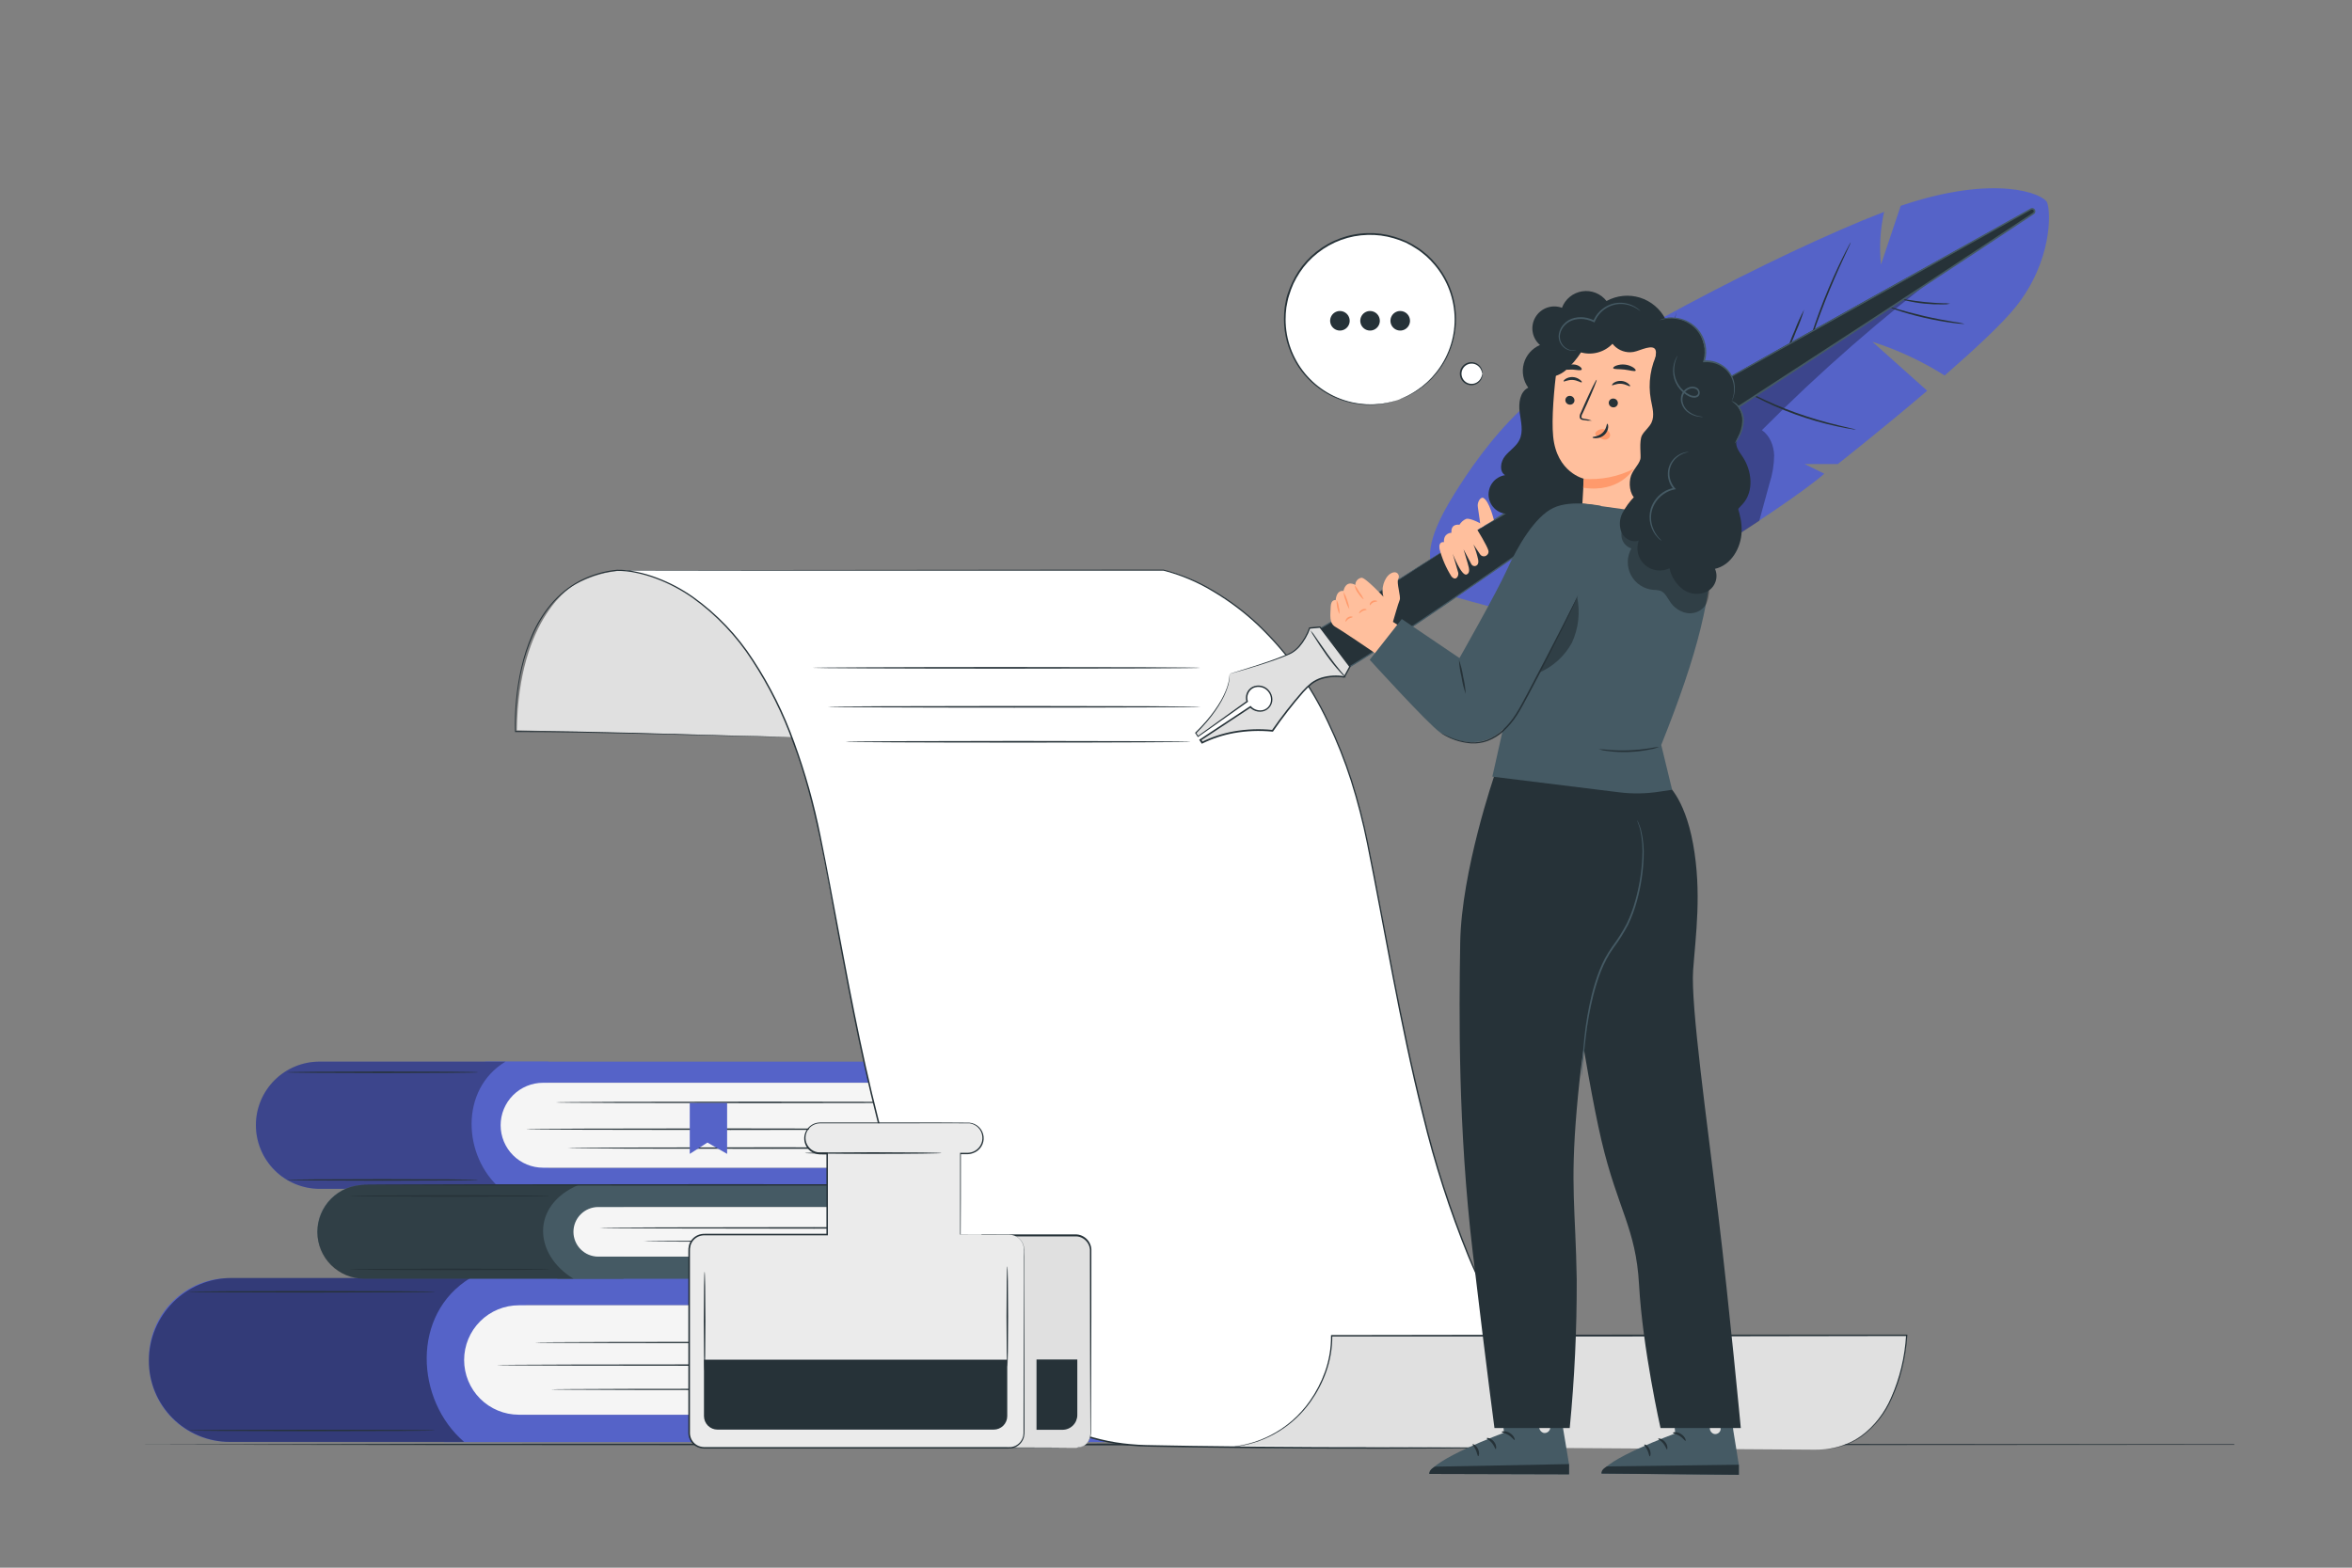 <?xml version="1.0" encoding="UTF-8"?> <svg xmlns="http://www.w3.org/2000/svg" width="750" height="500" viewBox="0 0 750 500" fill="none"><rect x="0" y="0" width="750" height="500" fill="#808080" stroke="none"/> <path d="M701.47 460.68C701.47 460.68 702.34 460.68 704.14 460.68H712.46V460.81L379.34 461L136 460.87L62.26 460.79L42.26 460.74L62.26 460.69L136 460.5L379.35 460.42L712.47 460.62V460.75H704.15C702.34 460.71 701.47 460.68 701.47 460.68Z" fill="#263238"></path> <path d="M174.9 379.17H101.9C99.235 379.173 96.596 378.65 94.133 377.632C91.67 376.614 89.432 375.121 87.547 373.237C85.662 371.354 84.166 369.117 83.146 366.655C82.125 364.194 81.6 361.555 81.6 358.89C81.599 356.225 82.123 353.586 83.142 351.124C84.161 348.661 85.656 346.424 87.54 344.54C89.424 342.655 91.662 341.161 94.124 340.142C96.586 339.123 99.225 338.599 101.89 338.6H174.89L174.9 379.17Z" fill="#5563C8"></path> <path d="M154.69 338.6H317.46C318.237 338.6 318.982 338.909 319.532 339.458C320.081 340.008 320.39 340.753 320.39 341.53V342.4C320.39 343.177 320.081 343.922 319.532 344.472C318.982 345.021 318.237 345.33 317.46 345.33H154.69V338.6Z" fill="#5563C8"></path> <path d="M154.69 372.43H317.46C318.237 372.43 318.982 372.739 319.532 373.288C320.081 373.838 320.39 374.583 320.39 375.36V376.23C320.39 377.007 320.081 377.752 319.532 378.302C318.982 378.851 318.237 379.16 317.46 379.16H154.69V372.43Z" fill="#5563C8"></path> <path d="M315.45 372.43H173.19C171.411 372.431 169.649 372.082 168.005 371.402C166.362 370.722 164.868 369.725 163.609 368.468C162.351 367.21 161.353 365.717 160.672 364.074C159.991 362.43 159.64 360.669 159.64 358.89C159.639 357.11 159.988 355.348 160.669 353.703C161.349 352.059 162.347 350.564 163.606 349.306C164.864 348.047 166.359 347.049 168.003 346.369C169.648 345.688 171.41 345.339 173.19 345.34H315.45C313.561 349.606 312.585 354.22 312.585 358.885C312.585 363.55 313.561 368.164 315.45 372.43Z" fill="#F5F5F5"></path> <g opacity="0.3"> <path d="M159.64 379.17H102C99.323 379.177 96.672 378.655 94.197 377.635C91.722 376.616 89.473 375.118 87.578 373.227C85.683 371.337 84.18 369.091 83.154 366.619C82.128 364.147 81.6 361.497 81.6 358.82C81.603 353.458 83.734 348.317 87.525 344.525C91.317 340.734 96.458 338.603 101.82 338.6H161.18C146.49 347.5 147.59 368.81 159.64 379.17Z" fill="black"></path> </g> <path d="M298.16 360.14C298.16 360.28 268.96 360.39 232.95 360.39C196.94 360.39 167.73 360.28 167.73 360.14C167.73 360 196.93 359.9 232.95 359.9C268.97 359.9 298.16 360 298.16 360.14Z" fill="#263238"></path> <path d="M311.59 366.17C311.59 366.3 282.39 366.41 246.37 366.41C210.35 366.41 181.15 366.3 181.15 366.17C181.15 366.04 210.35 365.92 246.37 365.92C282.39 365.92 311.59 366 311.59 366.17Z" fill="#263238"></path> <path d="M307.63 351.6C307.63 351.74 278.43 351.84 242.42 351.84C206.41 351.84 177.2 351.74 177.2 351.6C177.2 351.46 206.39 351.36 242.42 351.36C278.45 351.36 307.63 351.47 307.63 351.6Z" fill="#263238"></path> <path d="M152.49 376.32C152.49 376.46 138.83 376.57 121.97 376.57C105.11 376.57 91.44 376.46 91.44 376.32C91.44 376.18 105.11 376.08 121.97 376.08C138.83 376.08 152.49 376.19 152.49 376.32Z" fill="#263238"></path> <path d="M152.49 342C152.49 342.13 138.83 342.24 121.97 342.24C105.11 342.24 91.44 342.13 91.44 342C91.44 341.87 105.11 341.76 121.97 341.76C138.83 341.76 152.49 341.84 152.49 342Z" fill="#263238"></path> <path d="M73.08 407.64H167.63V459.88H73.08C66.288 459.88 59.774 457.182 54.971 452.379C50.168 447.576 47.47 441.062 47.47 434.27V433.27C47.467 429.905 48.128 426.573 49.414 423.463C50.7 420.354 52.586 417.528 54.964 415.148C57.342 412.768 60.166 410.88 63.275 409.591C66.383 408.303 69.715 407.64 73.08 407.64Z" fill="#5563C8"></path> <path d="M141.61 407.64H352.07C352.847 407.64 353.592 407.949 354.142 408.498C354.691 409.048 355 409.793 355 410.57V413.38C355 414.157 354.691 414.902 354.142 415.452C353.592 416.001 352.847 416.31 352.07 416.31H141.61V407.64Z" fill="#5563C8"></path> <path d="M141.61 451.21H352.07C352.847 451.21 353.592 451.519 354.142 452.068C354.691 452.618 355 453.363 355 454.14V457C355 457.777 354.691 458.522 354.142 459.072C353.592 459.621 352.847 459.93 352.07 459.93H141.61V451.26V451.21Z" fill="#5563C8"></path> <path d="M348.63 451.21H165.42C160.797 451.202 156.366 449.36 153.1 446.088C149.834 442.817 148 438.383 148 433.76C148 429.132 149.838 424.693 153.111 421.421C156.384 418.148 160.822 416.31 165.45 416.31H348.63C346.202 421.807 344.948 427.75 344.948 433.76C344.948 439.769 346.202 445.713 348.63 451.21Z" fill="#F5F5F5"></path> <g opacity="0.4"> <path d="M148 459.88H73.32C69.923 459.88 66.56 459.21 63.422 457.909C60.285 456.608 57.434 454.701 55.034 452.297C52.634 449.894 50.732 447.04 49.435 443.901C48.139 440.761 47.475 437.397 47.48 434C47.48 426.998 50.261 420.283 55.212 415.332C60.163 410.381 66.878 407.6 73.88 407.6H150C131.05 419.1 132.46 446.54 148 459.88Z" fill="black"></path> </g> <path d="M326.37 435.38C326.37 435.52 288.77 435.62 242.37 435.62C195.97 435.62 158.37 435.52 158.37 435.38C158.37 435.24 195.97 435.14 242.37 435.14C288.77 435.14 326.37 435.25 326.37 435.38Z" fill="#263238"></path> <path d="M343.66 443.14C343.66 443.27 306.05 443.38 259.66 443.38C213.27 443.38 175.66 443.27 175.66 443.14C175.66 443.01 213.26 442.9 259.66 442.9C306.06 442.9 343.66 443 343.66 443.14Z" fill="#263238"></path> <path d="M338.56 428.18C338.56 428.32 300.96 428.43 254.56 428.43C208.16 428.43 170.56 428.32 170.56 428.18C170.56 428.04 208.15 427.94 254.56 427.94C300.97 427.94 338.56 428.05 338.56 428.18Z" fill="#263238"></path> <path d="M138.77 456.22C138.77 456.36 121.17 456.46 99.46 456.46C77.75 456.46 60.15 456.36 60.15 456.22C60.15 456.08 77.74 456 99.46 456C121.18 456 138.77 456.09 138.77 456.22Z" fill="#263238"></path> <path d="M138.77 412C138.77 412.13 121.17 412.24 99.46 412.24C77.75 412.24 60.15 412.13 60.15 412C60.15 411.87 77.74 411.76 99.46 411.76C121.18 411.76 138.77 411.84 138.77 412Z" fill="#263238"></path> <path d="M198.84 407.83H116.17C112.2 407.83 108.393 406.257 105.581 403.454C102.769 400.652 101.183 396.85 101.17 392.88C101.17 388.902 102.75 385.086 105.563 382.273C108.376 379.46 112.192 377.88 116.17 377.88H198.84V407.83Z" fill="#455A64"></path> <path d="M177.69 377.92H348C348.814 377.92 349.595 378.243 350.171 378.819C350.746 379.395 351.07 380.176 351.07 380.99V381.91C351.073 382.315 350.995 382.716 350.842 383.091C350.689 383.466 350.463 383.807 350.178 384.094C349.893 384.381 349.553 384.609 349.179 384.764C348.806 384.92 348.405 385 348 385H177.69V378V377.92Z" fill="#455A64"></path> <path d="M177.69 400.79H348C348.814 400.79 349.595 401.113 350.171 401.689C350.746 402.265 351.07 403.046 351.07 403.86V404.78C351.07 405.594 350.746 406.375 350.171 406.951C349.595 407.527 348.814 407.85 348 407.85H177.69V400.85V400.79Z" fill="#455A64"></path> <path d="M345.89 400.79H190.77C188.672 400.79 186.66 399.957 185.177 398.473C183.693 396.99 182.86 394.978 182.86 392.88C182.86 390.782 183.693 388.77 185.177 387.287C186.66 385.803 188.672 384.97 190.77 384.97H345.89C341.903 390.243 341.903 395.517 345.89 400.79Z" fill="#F5F5F5"></path> <g opacity="0.3"> <path d="M182.86 407.83H116.05C114.102 407.831 112.172 407.449 110.372 406.704C108.571 405.959 106.935 404.867 105.557 403.49C104.179 402.113 103.086 400.477 102.34 398.677C101.594 396.878 101.21 394.948 101.21 393C101.21 389.001 102.799 385.165 105.627 382.337C108.455 379.509 112.29 377.92 116.29 377.92H184.48C169.11 384.48 170.26 400.19 182.86 407.83Z" fill="black"></path> </g> <path d="M327.81 391.63C327.81 391.77 297.25 391.87 259.57 391.87C221.89 391.87 191.33 391.77 191.33 391.63C191.33 391.49 221.88 391.39 259.57 391.39C297.26 391.39 327.81 391.5 327.81 391.63Z" fill="#263238"></path> <path d="M341.85 395.89C341.85 396.02 311.3 396.13 273.62 396.13C235.94 396.13 205.38 396.02 205.38 395.89C205.38 395.76 235.92 395.65 273.62 395.65C311.32 395.65 341.85 395.76 341.85 395.89Z" fill="#263238"></path> <path d="M175.39 404.86C175.39 404.99 161.09 405.1 143.45 405.1C125.81 405.1 111.51 404.99 111.51 404.86C111.51 404.73 125.8 404.62 143.45 404.62C161.1 404.62 175.39 404.72 175.39 404.86Z" fill="#263238"></path> <path d="M175.39 381.44C175.39 381.58 161.09 381.69 143.45 381.69C125.81 381.69 111.51 381.58 111.51 381.44C111.51 381.3 125.8 381.2 143.45 381.2C161.1 381.2 175.39 381.31 175.39 381.44Z" fill="#263238"></path> <path d="M349 377.92C349 378.06 296.54 378.16 231.83 378.16C167.12 378.16 114.66 378.06 114.66 377.92C114.66 377.78 167.11 377.68 231.83 377.68C296.55 377.68 349 377.79 349 377.92Z" fill="#263238"></path> <path d="M219.95 351.78V368.02L225.58 364.41L231.86 368.02V351.78H219.95Z" fill="#5563C8"></path> <path d="M164.81 232.91L255.6 235.18C255.6 235.18 226.11 163.3 183.07 186.56C183.07 186.56 165.32 196.25 164.81 232.91Z" fill="#E0E0E0"></path> <path d="M196.77 181.85C196.77 181.85 244 179.39 261.7 268C277.11 345.2 289.59 459.69 365.7 461.19C441.81 462.69 509.25 461.19 509.25 461.19H539.91C463.82 459.69 451.65 345.13 435.91 268C420.17 190.87 371 181.85 371 181.85H196.77Z" fill="white"></path> <path d="M196.77 181.85H199.77H208.72L243.21 181.8L371 181.67C376.635 183.091 382.027 185.343 387 188.35C392.205 191.425 397.049 195.074 401.44 199.23C410.686 208.086 418.218 218.571 423.66 230.16C426.56 236.207 429.046 242.445 431.1 248.83C433.19 255.421 434.919 262.121 436.28 268.9C439.07 282.63 441.62 296.8 444.43 311.29C447.24 325.78 450.28 340.61 454.05 355.59C457.751 370.929 462.591 385.971 468.53 400.59C471.635 408.075 475.289 415.322 479.46 422.27C483.685 429.342 488.763 435.867 494.58 441.7C500.504 447.604 507.476 452.351 515.14 455.7C522.967 459.012 531.362 460.775 539.86 460.89V461.4H511C507.74 461.4 504.46 461.51 501.17 461.55C488 461.77 474.61 461.9 461.11 461.99C433.69 462.15 406.69 462.04 380.25 461.65L370.36 461.48C367.08 461.41 363.78 461.41 360.51 461.09C357.248 460.811 354.012 460.283 350.83 459.51C347.66 458.764 344.556 457.761 341.55 456.51C338.554 455.28 335.661 453.812 332.9 452.12C330.144 450.46 327.516 448.594 325.04 446.54C322.567 444.518 320.229 442.336 318.04 440.01C315.843 437.721 313.776 435.311 311.85 432.79C304.11 422.79 298.36 411.57 293.6 400.27C289.03 389.073 285.156 377.605 282 365.93C275.68 342.93 271.4 320.35 267.33 298.64C263.26 276.93 260.05 255.87 252.9 237C249.602 227.753 245.222 218.928 239.85 210.71C234.83 202.908 228.384 196.123 220.85 190.71C217.241 188.164 213.318 186.094 209.18 184.55C207.166 183.791 205.097 183.189 202.99 182.75C200.932 182.291 198.829 182.067 196.72 182.08C192.63 182.453 188.651 183.61 185 185.49C181.496 187.348 178.388 189.872 175.85 192.92C173.415 195.855 171.421 199.13 169.93 202.64C168.472 205.982 167.321 209.45 166.49 213C165.712 216.403 165.164 219.854 164.85 223.33C164.523 226.633 164.413 229.953 164.52 233.27L164.39 233.14C178.54 233.14 191.12 233.46 202.03 233.73L229.64 234.51L252.45 235.07C252.45 235.07 251.96 235.07 250.99 235.07L246.65 235.01L229.65 234.65L202 234C191.1 233.74 178.52 233.47 164.37 233.47H164.24V233.34C164.128 230.003 164.235 226.663 164.56 223.34C164.875 219.861 165.423 216.406 166.2 213C167.013 209.417 168.151 205.916 169.6 202.54C171.111 199.001 173.132 195.702 175.6 192.75C178.162 189.664 181.3 187.106 184.84 185.22C188.539 183.302 192.572 182.114 196.72 181.72C198.862 181.703 200.999 181.928 203.09 182.39C205.213 182.832 207.3 183.437 209.33 184.2C213.501 185.751 217.454 187.835 221.09 190.4C228.681 195.829 235.175 202.645 240.23 210.49C245.627 218.727 250.028 227.576 253.34 236.85C256.88 246.576 259.672 256.558 261.69 266.71C263.81 277.08 265.74 287.71 267.78 298.58C271.86 320.29 276.16 342.91 282.48 365.83C285.607 377.474 289.455 388.913 294 400.08C298.75 411.35 304.49 422.51 312.2 432.48C314.113 434.987 316.167 437.384 318.35 439.66C320.541 441.972 322.879 444.14 325.35 446.15C327.808 448.186 330.415 450.034 333.15 451.68C335.887 453.367 338.76 454.822 341.74 456.03C344.718 457.282 347.796 458.286 350.94 459.03C354.098 459.799 357.311 460.324 360.55 460.6C363.79 460.92 367.07 460.92 370.36 460.98L380.25 461.15C406.69 461.537 433.64 461.65 461.1 461.49C474.59 461.4 487.98 461.27 501.15 461.05C504.44 461.05 507.71 460.89 510.98 460.9H539.88V461.41C531.326 461.289 522.876 459.509 515 456.17C507.265 452.779 500.231 447.974 494.26 442C488.416 436.137 483.315 429.577 479.07 422.47C474.89 415.499 471.23 408.23 468.12 400.72C462.172 386.102 457.325 371.06 453.62 355.72C449.85 340.72 446.82 325.89 444.02 311.39C441.22 296.89 438.66 282.72 435.89 269C434.527 262.246 432.805 255.57 430.73 249C428.682 242.63 426.206 236.406 423.32 230.37C417.906 218.825 410.411 208.378 401.21 199.55C396.844 195.41 392.027 191.774 386.85 188.71C381.929 185.699 376.587 183.437 371 182H243.25H208.76H199.81L196.77 181.85Z" fill="#263238"></path> <path d="M424.63 425.91C424.777 434.656 421.624 443.137 415.799 449.664C409.975 456.19 401.907 460.284 393.2 461.13L578.79 462.36C606.59 462.36 608.04 425.91 608.04 425.91H424.63Z" fill="#E0E0E0"></path> <path d="M581.1 462.36L581.98 462.24C582.837 462.169 583.688 462.045 584.53 461.87C587.773 461.247 590.843 459.93 593.53 458.01C597.705 454.868 600.972 450.676 603 445.86C605.78 439.55 607.409 432.794 607.81 425.91L608.01 426.11L514.26 426.26H424.63L424.84 426.05C424.864 430.017 424.187 433.958 422.84 437.69C421.639 441.02 419.987 444.169 417.93 447.05C415.234 450.848 411.802 454.066 407.84 456.514C403.877 458.961 399.463 460.589 394.86 461.3C393.616 461.498 392.36 461.608 391.1 461.63L392.05 461.53C392.68 461.53 393.62 461.38 394.84 461.18C398.384 460.589 401.817 459.459 405.02 457.83C410.076 455.258 414.421 451.48 417.67 446.83C419.688 443.961 421.309 440.833 422.49 437.53C423.813 433.838 424.47 429.941 424.43 426.02V425.81H424.63L514.26 425.67H608.01H608.21V425.87C607.97 429.524 607.401 433.148 606.51 436.7C605.735 439.875 604.66 442.969 603.3 445.94C601.224 450.791 597.893 455.002 593.65 458.14C590.925 460.058 587.811 461.352 584.53 461.93C583.682 462.095 582.823 462.202 581.96 462.25C581.4 462.35 581.1 462.36 581.1 462.36Z" fill="#263238"></path> <path d="M382.78 213C382.78 213.15 355.08 213.26 320.91 213.26C286.74 213.26 259 213.12 259 213C259 212.88 286.7 212.74 320.88 212.74C355.06 212.74 382.78 212.83 382.78 213Z" fill="#263238"></path> <path d="M382.78 225.43C382.78 225.57 356.2 225.69 323.43 225.69C290.66 225.69 264.07 225.57 264.07 225.43C264.07 225.29 290.64 225.17 323.43 225.17C356.22 225.17 382.78 225.28 382.78 225.43Z" fill="#263238"></path> <path d="M379.73 236.58C379.73 236.72 355.08 236.84 324.67 236.84C294.26 236.84 269.61 236.72 269.61 236.58C269.61 236.44 294.26 236.32 324.67 236.32C355.08 236.32 379.73 236.44 379.73 236.58Z" fill="#263238"></path> <path d="M439.699 128.906C454.657 127.349 465.521 113.962 463.965 99.004C462.409 84.046 449.021 73.182 434.063 74.738C419.105 76.294 408.241 89.682 409.797 104.64C411.354 119.598 424.741 130.462 439.699 128.906Z" fill="white"></path> <path d="M446.18 127.41C446.049 127.477 445.912 127.531 445.77 127.57L444.54 127.98L443.62 128.27C443.28 128.36 442.9 128.43 442.5 128.52C441.562 128.742 440.61 128.899 439.65 128.99C437.023 129.291 434.366 129.19 431.77 128.69C428.317 128.049 425.02 126.749 422.06 124.86C418.454 122.574 415.442 119.466 413.27 115.79C410.758 111.552 409.432 106.716 409.43 101.79C409.424 100.482 409.508 99.176 409.68 97.88C409.77 97.23 409.93 96.58 410.05 95.88C410.163 95.201 410.331 94.532 410.55 93.88C410.953 92.62 411.437 91.387 412 90.19C412.585 88.94 413.253 87.731 414 86.57C415.573 84.177 417.521 82.053 419.77 80.28C424.414 76.577 430.142 74.494 436.08 74.35C438.941 74.266 441.797 74.641 444.54 75.46C445.873 75.858 447.18 76.342 448.45 76.91C449.679 77.498 450.869 78.166 452.01 78.91C452.583 79.262 453.131 79.653 453.65 80.08C454.16 80.5 454.7 80.9 455.19 81.34C456.153 82.224 457.055 83.173 457.89 84.18C460.85 87.704 462.87 91.919 463.763 96.433C464.657 100.947 464.394 105.614 463 110C461.944 113.352 460.245 116.466 458 119.17C456.328 121.218 454.356 123.002 452.15 124.46C451.358 125.009 450.526 125.497 449.66 125.92C449.29 126.12 448.96 126.31 448.66 126.46L447.77 126.82L446.57 127.3C446.434 127.358 446.294 127.405 446.15 127.44L446.55 127.25L447.73 126.72L448.6 126.34C448.92 126.18 449.25 125.98 449.6 125.79C450.448 125.349 451.264 124.848 452.04 124.29C454.211 122.82 456.146 121.03 457.78 118.98C461.751 114.108 463.898 108.003 463.85 101.718C463.803 95.433 461.564 89.361 457.52 84.55C456.701 83.561 455.812 82.632 454.86 81.77C454.38 81.34 453.86 80.95 453.35 80.53C452.837 80.11 452.296 79.725 451.73 79.38C450.613 78.635 449.447 77.967 448.24 77.38C447.005 76.837 445.735 76.376 444.44 76C441.746 75.197 438.94 74.832 436.13 74.92C430.305 75.064 424.686 77.108 420.13 80.74C417.921 82.472 416.009 84.552 414.47 86.9C413.722 88.035 413.053 89.222 412.47 90.45C411.92 91.674 411.452 92.933 411.07 94.22C410.859 94.844 410.692 95.482 410.57 96.13C410.45 96.78 410.3 97.41 410.2 98.05C410.028 99.323 409.945 100.606 409.95 101.89C409.955 108.172 412.143 114.258 416.139 119.105C420.136 123.952 425.694 127.259 431.86 128.46C434.43 128.977 437.062 129.105 439.67 128.84C440.622 128.764 441.567 128.624 442.5 128.42C442.91 128.33 443.29 128.28 443.63 128.19L444.55 127.93L445.79 127.57L446.18 127.41Z" fill="#263238"></path> <path d="M430.39 102.31C430.39 102.927 430.207 103.53 429.864 104.043C429.521 104.556 429.034 104.956 428.464 105.192C427.894 105.429 427.266 105.49 426.661 105.37C426.056 105.25 425.5 104.952 425.064 104.516C424.627 104.08 424.33 103.524 424.21 102.919C424.089 102.313 424.151 101.686 424.387 101.116C424.624 100.546 425.023 100.059 425.537 99.716C426.05 99.373 426.653 99.19 427.27 99.19C427.68 99.19 428.085 99.271 428.464 99.427C428.842 99.584 429.186 99.814 429.476 100.104C429.766 100.393 429.996 100.737 430.152 101.116C430.309 101.495 430.39 101.9 430.39 102.31Z" fill="#263238"></path> <path d="M440 102.31C440 102.927 439.817 103.53 439.474 104.043C439.131 104.556 438.644 104.956 438.074 105.192C437.504 105.429 436.877 105.49 436.271 105.37C435.666 105.25 435.11 104.952 434.674 104.516C434.238 104.08 433.94 103.524 433.82 102.919C433.7 102.313 433.761 101.686 433.998 101.116C434.234 100.546 434.634 100.059 435.147 99.716C435.66 99.373 436.263 99.19 436.88 99.19C437.707 99.19 438.501 99.519 439.086 100.104C439.671 100.689 440 101.482 440 102.31Z" fill="#263238"></path> <path d="M449.62 102.31C449.62 102.927 449.437 103.53 449.094 104.043C448.751 104.556 448.264 104.956 447.694 105.192C447.124 105.429 446.496 105.49 445.891 105.37C445.286 105.25 444.73 104.952 444.294 104.516C443.857 104.08 443.56 103.524 443.44 102.919C443.319 102.313 443.381 101.686 443.617 101.116C443.854 100.546 444.253 100.059 444.767 99.716C445.28 99.373 445.883 99.19 446.5 99.19C447.327 99.19 448.121 99.519 448.706 100.104C449.291 100.689 449.62 101.482 449.62 102.31Z" fill="#263238"></path> <path d="M469.22 122.65C471.125 122.65 472.67 121.105 472.67 119.2C472.67 117.295 471.125 115.75 469.22 115.75C467.315 115.75 465.77 117.295 465.77 119.2C465.77 121.105 467.315 122.65 469.22 122.65Z" fill="white"></path> <path d="M472.67 119.2C472.62 119.2 472.62 118.89 472.46 118.38C472.241 117.664 471.795 117.039 471.19 116.6C470.709 116.245 470.139 116.031 469.543 115.981C468.948 115.931 468.35 116.048 467.817 116.317C467.283 116.587 466.835 116.999 466.522 117.508C466.209 118.017 466.043 118.602 466.043 119.2C466.043 119.798 466.209 120.383 466.522 120.892C466.835 121.401 467.283 121.814 467.817 122.083C468.35 122.352 468.948 122.469 469.543 122.419C470.139 122.369 470.709 122.155 471.19 121.8C471.795 121.361 472.241 120.736 472.46 120.02C472.62 119.51 472.62 119.2 472.67 119.2C472.743 119.485 472.743 119.785 472.67 120.07C472.506 120.862 472.067 121.571 471.43 122.07C470.95 122.452 470.38 122.706 469.775 122.807C469.17 122.909 468.548 122.855 467.97 122.65C467.252 122.397 466.63 121.927 466.191 121.305C465.751 120.684 465.515 119.941 465.515 119.18C465.515 118.419 465.751 117.676 466.191 117.055C466.63 116.433 467.252 115.963 467.97 115.71C468.548 115.505 469.17 115.451 469.775 115.553C470.38 115.654 470.95 115.908 471.43 116.29C472.065 116.791 472.504 117.499 472.67 118.29C472.751 118.588 472.751 118.902 472.67 119.2Z" fill="#263238"></path> <path d="M652.8 64.65C651.68 61.75 636.21 55.42 606.09 65.65C603.99 71.883 601.893 78.133 599.8 84.4C599.221 78.773 599.559 73.089 600.8 67.57L600.49 67.69C566.67 80.69 505.87 112.78 488.38 127.6C478.54 135.94 470.51 146.94 465.38 154.96C461.28 161.37 454.96 171.59 456.13 179.1L455.97 182.1L464.18 190.46C464.18 190.46 495.46 199.51 503.33 198.99C511.2 198.47 569.7 161.77 581.72 151.08L575.46 148H586.04C586.04 148 600.09 136.94 614.54 124.62L597.06 109C605.166 111.601 612.91 115.217 620.11 119.76C629.65 111.45 638.58 103.15 642.86 97.76C654.4 83.21 654 67.73 652.8 64.65Z" fill="#5563C8"></path> <g opacity="0.3"> <path d="M561 166.1L564.24 154.24C565.203 151.319 565.709 148.266 565.74 145.19C565.61 142.12 564.37 138.94 561.84 137.19C580.399 118.504 600.259 101.158 621.27 85.28L549.2 131.92L546.31 146.08L553.93 170.72L561 166.1Z" fill="black"></path> </g> <path d="M590.19 77.23C590.016 77.738 589.805 78.232 589.56 78.71C589.08 79.71 588.46 81.06 587.71 82.71C586.16 86.06 584.09 90.71 582.02 95.97C579.95 101.23 578.27 106.04 577.11 109.54L575.75 113.7C575.609 114.221 575.425 114.729 575.2 115.22C575.267 114.687 575.385 114.161 575.55 113.65C575.81 112.65 576.22 111.2 576.76 109.43C577.83 105.89 579.46 101.04 581.54 95.78C583.62 90.52 585.74 85.87 587.38 82.55C588.19 80.89 588.88 79.55 589.38 78.65C589.61 78.155 589.881 77.68 590.19 77.23Z" fill="#263238"></path> <path d="M575.3 98.74C574.596 101.129 573.73 103.468 572.71 105.74C571.847 108.076 570.821 110.348 569.64 112.54C570.335 110.148 571.201 107.808 572.23 105.54C573.094 103.205 574.12 100.932 575.3 98.74Z" fill="#263238"></path> <path d="M554.57 123.54C555.057 123.725 555.529 123.949 555.98 124.21C556.87 124.68 558.17 125.34 559.78 126.14C563.987 128.208 568.303 130.044 572.71 131.64C577.123 133.22 581.62 134.556 586.18 135.64C587.93 136.06 589.35 136.38 590.33 136.64C590.851 136.72 591.363 136.847 591.86 137.02C591.336 137.001 590.814 136.938 590.3 136.83C589.3 136.69 587.86 136.42 586.1 136.05C581.495 135.065 576.962 133.772 572.53 132.18C568.105 130.585 563.792 128.694 559.62 126.52C558.02 125.68 556.74 124.96 555.88 124.44C555.418 124.178 554.98 123.877 554.57 123.54Z" fill="#263238"></path> <path d="M626.42 103.27C626.089 103.318 625.752 103.318 625.42 103.27C624.76 103.27 623.81 103.12 622.64 102.98C620.3 102.68 617.07 102.15 613.56 101.34C610.05 100.53 606.92 99.61 604.68 98.85C603.57 98.48 602.68 98.15 602.06 97.91C601.731 97.804 601.416 97.659 601.12 97.48C602.361 97.747 603.586 98.081 604.79 98.48C607.05 99.15 610.18 100.01 613.68 100.82C617.18 101.63 620.37 102.2 622.68 102.59C623.937 102.754 625.186 102.981 626.42 103.27Z" fill="#263238"></path> <path d="M621.87 96.86C621.09 97.039 620.29 97.113 619.49 97.08C617.564 97.119 615.637 97.042 613.72 96.85C611.799 96.657 609.892 96.343 608.01 95.91C607.219 95.786 606.448 95.554 605.72 95.22C606.518 95.261 607.311 95.371 608.09 95.55C609.54 95.8 611.54 96.1 613.77 96.33C616 96.56 618.02 96.66 619.49 96.71C620.286 96.689 621.083 96.739 621.87 96.86Z" fill="#263238"></path> <path d="M474.94 166.75C497.79 153.58 520.68 138.06 543.43 124.88C565.69 111.98 623.62 79.94 647.62 66.68C647.791 66.597 647.987 66.579 648.17 66.628C648.354 66.678 648.514 66.792 648.62 66.95C648.734 67.124 648.775 67.336 648.734 67.54C648.693 67.744 648.573 67.924 648.4 68.04C637.56 75.43 626.59 82.55 615.63 89.69C577.73 114.83 519.5 151.86 482.31 178C466 189.22 444 204.64 427 214.73L418.19 202.14C435.92 191.9 457 177.26 474.94 166.75Z" fill="#263238"></path> <path d="M474.94 166.75C474.94 166.75 474.61 166.97 473.94 167.37L471 169.14C468.43 170.7 464.65 173.04 459.8 176.14L442.12 187.5C435.19 191.94 427.28 197.04 418.24 202.29L418.29 202.04C421.06 205.98 424.02 210.21 427.11 214.62L426.86 214.57C448.12 201.89 471.98 184.67 498.86 166.25C525.74 147.83 555.86 128.47 587.35 107.95C603.27 97.6 618.72 87.36 633.66 77.5L644.76 70.16L647.51 68.35L648.19 67.9C648.28 67.857 648.358 67.793 648.417 67.712C648.477 67.632 648.515 67.539 648.53 67.44C648.538 67.347 648.521 67.253 648.483 67.167C648.445 67.082 648.385 67.007 648.311 66.95C648.236 66.894 648.148 66.856 648.056 66.842C647.963 66.828 647.868 66.838 647.78 66.87L642.16 70L620.09 82.33L543.75 124.91C532.98 131.14 523.44 137.1 515.05 142.33C506.66 147.56 499.46 152.09 493.53 155.73C487.6 159.37 483 162.13 479.79 164L476.18 166.08C475.37 166.55 474.94 166.77 474.94 166.77L476.15 166.04L479.74 163.91C482.88 162.03 487.51 159.24 493.42 155.58L514.9 142.1C523.27 136.85 532.8 130.86 543.57 124.61L619.86 81.93L641.92 69.6L647.62 66.43C647.783 66.361 647.962 66.337 648.138 66.36C648.313 66.382 648.48 66.452 648.62 66.56C648.76 66.669 648.87 66.81 648.941 66.972C649.013 67.134 649.043 67.311 649.029 67.488C649.015 67.664 648.958 67.834 648.862 67.983C648.766 68.132 648.635 68.254 648.48 68.34L647.8 68.79L645.06 70.6L634 77.92C619 87.79 603.57 98 587.65 108.39C556.19 128.9 526.13 148.39 499.15 166.65C472.17 184.91 448.36 202.24 427.05 214.89L426.91 214.98L426.81 214.84C423.73 210.42 420.81 206.18 418.01 202.24L417.91 202.08L418.07 201.99C427.07 196.77 435.07 191.69 441.98 187.28L459.73 176C464.6 172.94 468.4 170.62 470.98 169.08L473.93 167.35L474.94 166.75Z" fill="#455A64"></path> <path d="M526.07 138.28C528.049 125.203 530.892 112.271 534.58 99.57Z" fill="#263238"></path> <path d="M526.71 111.22C526.69 111.559 526.633 111.894 526.54 112.22C526.37 113 526.17 113.94 525.94 115.05C525.43 117.43 524.79 120.73 524.24 124.4C523.69 128.07 523.36 131.4 523.15 133.84C523.05 134.97 522.97 135.93 522.9 136.72C522.895 137.058 522.844 137.395 522.75 137.72C522.71 137.368 522.71 137.012 522.75 136.66C522.75 135.98 522.75 134.99 522.83 133.77C522.95 131.33 523.23 127.96 523.83 124.27C524.43 120.58 525.08 117.27 525.68 114.91C525.98 113.73 526.24 112.78 526.44 112.12C526.492 111.81 526.583 111.507 526.71 111.22Z" fill="#263238"></path> <path d="M392.12 214.94C392.12 214.94 405.12 211.31 411.19 208.57C415.58 206.57 417.63 200.34 417.63 200.34L420.93 200.04L430.49 212.61L428.68 215.92C428.68 215.92 422.13 214.62 417.8 218.32C413.47 222.02 405.8 233.08 405.8 233.08C398.116 232.199 390.341 233.51 383.37 236.86L382.79 235.99L398.79 225.43L399.15 225.81C399.639 226.219 400.214 226.511 400.833 226.664C401.452 226.816 402.097 226.825 402.72 226.69C403.222 226.571 403.693 226.348 404.104 226.037C404.515 225.726 404.857 225.333 405.108 224.882C405.359 224.432 405.514 223.934 405.563 223.421C405.611 222.907 405.552 222.389 405.39 221.9C405.084 220.864 404.4 219.982 403.474 219.426C402.548 218.871 401.448 218.683 400.39 218.9C399.889 219.02 399.419 219.244 399.009 219.555C398.599 219.867 398.258 220.26 398.008 220.711C397.758 221.161 397.604 221.658 397.556 222.171C397.508 222.684 397.568 223.201 397.73 223.69L382 234.89L381.27 233.79C381.27 233.79 392.11 223.74 392.12 214.94Z" fill="#E0E0E0"></path> <path d="M392.12 214.94C392.129 215.07 392.129 215.2 392.12 215.33L392.07 216.45C392.02 216.94 391.87 217.55 391.74 218.27C391.511 219.084 391.237 219.886 390.92 220.67C389.51 224.22 386.42 228.99 381.41 233.91V233.7L382.15 234.79H381.91L397.55 223.56L397.47 223.8C397.202 222.919 397.23 221.974 397.55 221.11C397.892 220.219 398.551 219.486 399.4 219.05C400.285 218.632 401.285 218.523 402.24 218.738C403.195 218.954 404.05 219.482 404.67 220.24C405.33 221.008 405.707 221.978 405.74 222.99C405.753 223.506 405.664 224.019 405.478 224.501C405.292 224.982 405.012 225.422 404.655 225.795C404.298 226.168 403.871 226.466 403.398 226.673C402.925 226.88 402.416 226.991 401.9 227C400.833 227.025 399.791 226.671 398.96 226L398.59 225.62H398.91L382.91 236.19L382.99 235.83L383.56 236.71L383.23 236.62C386.431 235.048 389.833 233.924 393.34 233.28C397.455 232.547 401.652 232.389 405.81 232.81L405.57 232.92C408.585 228.567 411.847 224.39 415.34 220.41C416.187 219.446 417.117 218.56 418.12 217.76C419.143 217.009 420.286 216.437 421.5 216.07C423.854 215.399 426.328 215.266 428.74 215.68L428.49 215.79C429.11 214.67 429.71 213.57 430.3 212.49V212.74L420.77 200.15L420.94 200.23L417.64 200.52L417.8 200.39C417.039 202.554 415.882 204.558 414.39 206.3C413.69 207.086 412.874 207.761 411.97 208.3C411.527 208.545 411.07 208.762 410.6 208.95C410.15 209.15 409.71 209.32 409.26 209.5C405.73 210.87 402.62 211.84 400.07 212.63C397.52 213.42 395.54 213.99 394.18 214.36L392.64 214.78C392.29 214.87 392.12 214.9 392.11 214.9C392.279 214.827 392.453 214.767 392.63 214.72L394.15 214.26L400.01 212.43C402.54 211.61 405.64 210.61 409.15 209.21C410.06 208.876 410.946 208.478 411.8 208.02C412.674 207.476 413.46 206.802 414.13 206.02C415.587 204.311 416.71 202.344 417.44 200.22V200.1H417.56L420.87 199.79H421L421.06 199.88L430.64 212.43L430.73 212.55L430.66 212.68L428.86 215.99L428.78 216.13H428.61C426.275 215.745 423.884 215.885 421.61 216.54C420.45 216.886 419.36 217.434 418.39 218.16C417.415 218.941 416.508 219.804 415.68 220.74C412.217 224.711 408.985 228.878 406 233.22L405.91 233.35H405.76C401.651 232.938 397.505 233.096 393.44 233.82C389.971 234.45 386.606 235.557 383.44 237.11L383.23 237.21L383.11 237.02L382.53 236.15L382.39 235.93L382.61 235.79L398.61 225.24L398.78 225.13L398.93 225.28L399.29 225.65C400.028 226.257 400.955 226.586 401.91 226.58C402.37 226.575 402.824 226.478 403.246 226.294C403.667 226.109 404.048 225.843 404.364 225.508C404.68 225.174 404.926 224.78 405.087 224.349C405.248 223.918 405.32 223.459 405.3 223C405.273 222.093 404.938 221.222 404.35 220.53C403.791 219.857 403.026 219.386 402.174 219.189C401.321 218.992 400.428 219.08 399.63 219.44C398.895 219.831 398.321 220.468 398.006 221.239C397.692 222.01 397.658 222.866 397.91 223.66L397.96 223.81L397.83 223.9L382.12 235L381.97 235.1L381.88 234.95C381.62 234.57 381.37 234.18 381.15 233.85L381.07 233.73L381.17 233.64C386.17 228.79 389.3 224.07 390.75 220.57C391.546 218.792 392.01 216.884 392.12 214.94Z" fill="#263238"></path> <path d="M417.86 201C418.496 201.688 419.065 202.435 419.56 203.23L423.41 208.73C424.94 210.87 426.41 212.73 427.51 214.05C428.147 214.728 428.735 215.449 429.27 216.21C428.532 215.649 427.86 215.005 427.27 214.29C425.739 212.616 424.313 210.849 423 209C421.46 206.86 420.17 204.85 419.26 203.39C418.721 202.638 418.253 201.838 417.86 201Z" fill="#263238"></path> <path d="M500.26 151.17C499.933 151.468 499.574 151.73 499.19 151.95L496.19 153.95C493.62 155.58 490.06 157.79 486.11 160.22C482.16 162.65 478.56 164.81 475.94 166.35L472.83 168.16C472.463 168.408 472.067 168.609 471.65 168.76C471.985 168.469 472.346 168.211 472.73 167.99L475.73 166.04C478.3 164.41 481.86 162.19 485.81 159.77C489.76 157.35 493.36 155.18 495.98 153.63C497.22 152.91 498.26 152.3 499.09 151.83C499.459 151.574 499.85 151.353 500.26 151.17Z" fill="#455A64"></path> <path d="M476.36 165.83C476.36 165.83 474.97 159.94 473.04 158.83C472.16 158.33 470.97 160.14 471.25 161.69C471.53 163.24 472.17 168.33 472.17 168.33L476.36 165.83Z" fill="#FFBF9D"></path> <path d="M444.18 198.33C444.18 198.33 445.9 192.33 446.34 191.33C446.78 190.33 445.22 185.73 445.88 184.6C446.54 183.47 445.43 181.71 443.4 182.95C441.37 184.19 440.27 187.95 441.17 190.33C441.17 190.33 435.23 184 434.12 184.27C433.577 184.362 433.084 184.644 432.729 185.065C432.374 185.486 432.179 186.019 432.18 186.57C432.18 186.57 429.3 184.68 428.39 188.49C428.39 188.49 426.25 187.92 425.92 191.42C425.92 191.42 424.4 191.03 424.32 193.6C424.24 196.17 423.77 198.78 425.85 199.95C427.93 201.12 437.77 207.83 437.77 207.83L447.48 215.48L459.23 208.09L444.18 198.33Z" fill="#FFBF9D"></path> <path d="M434.85 191.12C434.483 190.305 434.016 189.54 433.46 188.84C433.049 188.045 432.542 187.302 431.95 186.63C432.085 187.539 432.453 188.397 433.02 189.12C433.84 190.39 434.75 191.21 434.85 191.12Z" fill="#FF9A6C"></path> <path d="M430.3 194.29C430.014 192.345 429.377 190.468 428.42 188.75C428.491 189.733 428.728 190.696 429.12 191.6C429.356 192.558 429.755 193.468 430.3 194.29Z" fill="#FF9A6C"></path> <path d="M427.08 195.87C427.196 195.096 427.134 194.306 426.9 193.56C426.835 192.785 426.599 192.034 426.21 191.36C426.158 192.91 426.455 194.451 427.08 195.87Z" fill="#FF9A6C"></path> <path d="M436.84 193.06C436.98 193.06 437.22 192.5 437.84 192.17C438.46 191.84 439.09 191.93 439.14 191.79C439.19 191.65 439.03 191.6 438.73 191.53C438.344 191.455 437.944 191.513 437.596 191.695C437.247 191.877 436.97 192.171 436.81 192.53C436.74 192.85 436.77 193 436.84 193.06Z" fill="#FF9A6C"></path> <path d="M433.42 195.61C433.56 195.67 433.89 195.16 434.53 194.86C435.17 194.56 435.75 194.58 435.79 194.44C435.83 194.3 435.11 193.99 434.3 194.44C433.49 194.89 433.28 195.58 433.42 195.61Z" fill="#FF9A6C"></path> <path d="M429.1 198.26C429.25 198.26 429.47 197.72 430.1 197.34C430.73 196.96 431.29 196.97 431.32 196.82C431.35 196.67 431.19 196.65 430.9 196.62C430.518 196.592 430.137 196.694 429.82 196.91C429.497 197.112 429.253 197.419 429.13 197.78C429 198.06 429 198.24 429.1 198.26Z" fill="#FF9A6C"></path> <path d="M522.94 94.92C521.181 94.381 519.332 94.199 517.501 94.384C515.67 94.57 513.895 95.119 512.28 96C511.381 94.843 510.19 93.947 508.829 93.404C507.468 92.861 505.986 92.692 504.538 92.913C503.089 93.134 501.726 93.738 500.589 94.662C499.452 95.586 498.583 96.797 498.07 98.17C496.53 97.599 494.839 97.587 493.291 98.136C491.744 98.686 490.439 99.762 489.604 101.177C488.77 102.591 488.46 104.254 488.728 105.874C488.996 107.495 489.825 108.969 491.07 110.04C489.82 110.57 488.707 111.377 487.813 112.398C486.918 113.42 486.267 114.631 485.907 115.94C485.548 117.249 485.489 118.623 485.735 119.958C485.982 121.293 486.527 122.555 487.33 123.65C484.65 124.95 484.19 128.58 484.59 131.53C484.99 134.48 485.83 137.65 484.51 140.32C483.51 142.38 481.38 143.66 479.93 145.45C478.48 147.24 477.99 150.33 479.93 151.55C479.109 151.678 478.321 151.969 477.614 152.406C476.907 152.843 476.295 153.418 475.814 154.096C475.333 154.774 474.992 155.541 474.813 156.353C474.633 157.165 474.618 158.004 474.769 158.822C474.919 159.639 475.232 160.418 475.689 161.113C476.145 161.807 476.736 162.404 477.427 162.866C478.118 163.328 478.895 163.647 479.711 163.804C480.527 163.961 481.367 163.953 482.18 163.78C481.686 164.968 481.502 166.261 481.643 167.539C481.785 168.818 482.248 170.039 482.99 171.09C484.511 173.185 486.652 174.749 489.11 175.56C492.622 176.76 496.417 176.864 499.989 175.856C503.561 174.849 506.742 172.778 509.11 169.92L531.11 101.83C530.276 100.193 529.124 98.739 527.721 97.552C526.318 96.366 524.693 95.471 522.94 94.92Z" fill="#263238"></path> <path d="M477.52 435.31L479.59 456.94C479.59 456.94 456.02 465.74 455.77 470.1L500.33 470.22V466.96L498.47 455.84L495.71 434.23L477.52 435.31Z" fill="#455A64"></path> <path d="M493 453.58C493.439 453.715 493.813 454.006 494.051 454.399C494.289 454.792 494.374 455.258 494.29 455.71C494.174 456.153 493.893 456.534 493.504 456.776C493.115 457.018 492.649 457.102 492.2 457.01C491.738 456.862 491.345 456.552 491.095 456.136C490.844 455.72 490.754 455.228 490.84 454.75C491.009 454.299 491.347 453.932 491.781 453.725C492.216 453.518 492.714 453.488 493.17 453.64" fill="#E0E0E0"></path> <path d="M500.33 470.22V466.96L457.59 467.78C457.59 467.78 455.59 468.67 455.8 470.1L500.33 470.22Z" fill="#263238"></path> <path d="M478.86 456.71C478.86 456.93 479.98 457.03 481.07 457.71C482.16 458.39 482.76 459.36 482.96 459.27C483.16 459.18 482.83 457.9 481.49 457.06C480.15 456.22 478.81 456.5 478.86 456.71Z" fill="#263238"></path> <path d="M474.08 458.7C474.03 458.91 474.99 459.29 475.75 460.23C476.51 461.17 476.75 462.17 476.95 462.16C477.15 462.15 477.31 460.89 476.35 459.74C475.39 458.59 474.08 458.49 474.08 458.7Z" fill="#263238"></path> <path d="M471.37 464.43C471.58 464.48 471.88 463.36 471.31 462.15C470.74 460.94 469.69 460.44 469.6 460.63C469.51 460.82 470.15 461.47 470.6 462.47C471.05 463.47 471.15 464.41 471.37 464.43Z" fill="#263238"></path> <path d="M477.27 451.51C477.37 451.71 478.39 451.4 479.65 451.51C480.91 451.62 481.89 451.99 482 451.8C482.11 451.61 481.17 450.8 479.69 450.74C478.21 450.68 477.16 451.33 477.27 451.51Z" fill="#263238"></path> <path d="M532.28 435.93L534.19 457.18C534.19 457.18 511 465.69 510.7 470L554.48 470.39V467.19L552.71 456.25L550.13 435L532.28 435.93Z" fill="#455A64"></path> <path d="M547.39 454C547.82 454.132 548.185 454.419 548.416 454.805C548.647 455.191 548.727 455.649 548.64 456.09C548.524 456.524 548.246 456.898 547.862 457.132C547.479 457.367 547.019 457.445 546.58 457.35C546.123 457.21 545.735 456.906 545.491 456.495C545.247 456.085 545.164 455.598 545.26 455.13C545.429 454.69 545.761 454.331 546.188 454.13C546.615 453.929 547.103 453.9 547.55 454.05" fill="#E0E0E0"></path> <path d="M554.48 470.36V467.16L512.48 467.7C512.48 467.7 510.48 468.56 510.7 469.97L554.48 470.36Z" fill="#263238"></path> <path d="M533.46 457C533.46 457.22 534.56 457.32 535.64 458C536.72 458.68 537.28 459.63 537.48 459.54C537.68 459.45 537.36 458.19 536.05 457.36C534.74 456.53 533.42 456.75 533.46 457Z" fill="#263238"></path> <path d="M528.76 458.88C528.76 459.09 529.65 459.47 530.39 460.39C531.13 461.31 531.39 462.3 531.56 462.29C531.73 462.28 531.92 461.05 530.98 459.91C530.04 458.77 528.76 458.67 528.76 458.88Z" fill="#263238"></path> <path d="M526.07 464.49C526.27 464.54 526.57 463.49 526.02 462.25C525.47 461.01 524.44 460.57 524.34 460.75C524.24 460.93 524.88 461.57 525.34 462.57C525.8 463.57 525.85 464.47 526.07 464.49Z" fill="#263238"></path> <path d="M531.94 451.83C532.03 452.03 533.04 451.74 534.27 451.83C535.5 451.92 536.47 452.32 536.59 452.13C536.71 451.94 535.78 451.13 534.32 451.07C532.86 451.01 531.83 451.66 531.94 451.83Z" fill="#263238"></path> <path d="M476.56 247.25C476.56 247.25 466 277.84 465.63 300.6C465.26 323.36 464.9 359.54 469.63 399.46C474.36 439.38 476.55 455.46 476.55 455.46H500.55C502.091 439.687 502.835 423.847 502.78 408C502.41 385.61 500.67 378.53 502.78 353.9C504.89 329.27 508.34 314.49 511.92 307.03C511.92 307.03 521.84 295.24 522.57 279.03C522.878 268.773 521.18 258.555 517.57 248.95L476.56 247.25Z" fill="#263238"></path> <path d="M497.92 290.17C498.32 291.4 505.45 341.55 510.65 363.67C515.85 385.79 521.65 391.67 522.65 409.67C523.82 430.37 529.5 455.45 529.5 455.45H555.1C555.1 455.45 551.5 417.19 547.9 387.28C544.3 357.37 539.1 320.51 539.9 309.45C540.7 298.39 542.7 284.73 539.9 269.24C537.1 253.75 531.05 249.65 531.05 249.65L509.33 248.65L497.92 290.17Z" fill="#263238"></path> <path d="M522 261.48C522.155 261.728 522.289 261.989 522.4 262.26C522.748 263.023 523.036 263.812 523.26 264.62C524 267.614 524.286 270.701 524.11 273.78C523.924 278.346 523.217 282.875 522 287.28C521.31 289.892 520.376 292.433 519.21 294.87C517.866 297.435 516.322 299.889 514.59 302.21C511.11 307 509.39 312.46 508.09 317.39C506.996 321.794 506.184 326.263 505.66 330.77C505.19 334.62 504.9 337.77 504.66 339.91C504.56 340.91 504.47 341.79 504.41 342.4C504.395 342.693 504.355 342.984 504.29 343.27C504.262 342.977 504.262 342.683 504.29 342.39C504.33 341.77 504.38 340.94 504.44 339.9C504.59 337.73 504.82 334.59 505.24 330.73C505.717 326.197 506.495 321.7 507.57 317.27C508.215 314.652 509.024 312.077 509.99 309.56C510.51 308.226 511.108 306.924 511.78 305.66C512.485 304.369 513.26 303.117 514.1 301.91C515.825 299.614 517.364 297.182 518.7 294.64C519.856 292.233 520.79 289.726 521.49 287.15C522.712 282.784 523.45 278.297 523.69 273.77C523.899 270.72 523.674 267.656 523.02 264.67C522.821 263.864 522.567 263.072 522.26 262.3C522.151 262.034 522.064 261.76 522 261.48Z" fill="#455A64"></path> <path d="M473.3 167.61C473.3 167.61 468.83 164.94 467.45 165.53C466.59 165.917 465.871 166.559 465.39 167.37C465.39 167.37 462.58 166.83 462.83 169.92C462.83 169.92 460.27 169.92 460.44 172.92C460.44 172.92 458.65 172.5 459.03 175.05C459.837 178.171 461.126 181.146 462.85 183.87C464.34 185.54 465.25 183.54 464.99 182.62C464.73 181.7 463.24 176.62 463.24 176.62C463.24 176.62 466.09 184.03 467.72 183.21C468.65 182.75 468.67 181.75 468 179.61C467.53 178.12 466.7 175.21 466.7 175.21L469.17 179.92C469.273 180.118 469.431 180.282 469.625 180.393C469.818 180.504 470.039 180.557 470.262 180.546C470.485 180.536 470.7 180.462 470.882 180.333C471.064 180.205 471.206 180.026 471.29 179.82C471.434 179.416 471.461 178.979 471.37 178.56C471.015 176.879 470.502 175.235 469.84 173.65L471.97 176.8C472.083 176.968 472.231 177.111 472.403 177.218C472.576 177.325 472.769 177.395 472.97 177.422C473.171 177.45 473.376 177.434 473.571 177.377C473.765 177.32 473.946 177.222 474.1 177.09C474.326 176.923 474.497 176.691 474.59 176.425C474.683 176.159 474.693 175.872 474.62 175.6C474.18 173.98 471.1 169.01 471.1 169.01L473.3 167.61Z" fill="#FFBF9D"></path> <path d="M533.42 113.78L533.71 110.11L511.87 104.58C505.1 103.45 497.33 109.83 496.49 116.64C495.55 124.21 494.71 133.48 495.27 139.2C496.39 150.71 505.04 152.68 505.04 152.68L504.4 164L529.59 165.83L533.42 113.78Z" fill="#FFBF9D"></path> <path d="M499.16 127.49C499.13 127.872 499.251 128.25 499.499 128.542C499.746 128.834 500.099 129.017 500.48 129.05C500.664 129.077 500.852 129.066 501.032 129.019C501.212 128.971 501.381 128.888 501.528 128.774C501.676 128.661 501.799 128.518 501.89 128.356C501.981 128.194 502.039 128.015 502.06 127.83C502.085 127.45 501.962 127.074 501.716 126.783C501.469 126.492 501.119 126.308 500.74 126.27C500.556 126.242 500.367 126.252 500.187 126.298C500.006 126.345 499.837 126.428 499.689 126.542C499.541 126.656 499.418 126.799 499.328 126.962C499.237 127.125 499.18 127.304 499.16 127.49Z" fill="#263238"></path> <path d="M498.6 121.63C498.77 121.83 499.93 121.08 501.5 121.18C503.07 121.28 504.18 122.13 504.36 121.95C504.54 121.77 504.29 121.51 503.81 121.12C503.156 120.606 502.36 120.306 501.53 120.26C500.713 120.211 499.901 120.421 499.21 120.86C498.7 121.2 498.52 121.54 498.6 121.63Z" fill="#263238"></path> <path d="M513 128.35C512.972 128.731 513.095 129.108 513.342 129.399C513.588 129.691 513.94 129.874 514.32 129.91C514.505 129.935 514.693 129.923 514.873 129.875C515.053 129.826 515.222 129.742 515.369 129.627C515.516 129.513 515.639 129.37 515.73 129.207C515.821 129.045 515.879 128.865 515.9 128.68C515.93 128.298 515.809 127.92 515.561 127.628C515.314 127.336 514.961 127.153 514.58 127.12C514.395 127.095 514.207 127.107 514.027 127.155C513.847 127.204 513.678 127.288 513.531 127.402C513.384 127.517 513.261 127.66 513.17 127.823C513.079 127.985 513.021 128.165 513 128.35Z" fill="#263238"></path> <path d="M514 122.85C514.17 123.05 515.33 122.3 516.9 122.4C518.47 122.5 519.58 123.35 519.76 123.17C519.94 122.99 519.69 122.74 519.21 122.34C518.557 121.827 517.76 121.53 516.93 121.49C516.113 121.433 515.3 121.64 514.61 122.08C514.15 122.43 514 122.76 514 122.85Z" fill="#263238"></path> <path d="M507.64 134.17C506.826 133.859 505.976 133.654 505.11 133.56C504.71 133.49 504.33 133.39 504.28 133.11C504.275 132.695 504.394 132.288 504.62 131.94L506 128.94C507.91 124.68 509.32 121.18 509.14 121.1C508.96 121.02 507.28 124.41 505.37 128.67L504.05 131.67C503.767 132.137 503.661 132.691 503.75 133.23C503.798 133.375 503.879 133.508 503.987 133.617C504.094 133.726 504.225 133.809 504.37 133.86C504.59 133.932 504.819 133.976 505.05 133.99C505.902 134.159 506.773 134.219 507.64 134.17Z" fill="#263238"></path> <path d="M505 152.72C510.489 153.132 515.986 152.039 520.9 149.56C520.9 149.56 516.57 157.31 504.84 155.56L505 152.72Z" fill="#FF9A6C"></path> <path d="M514.41 117.42C514.56 117.85 516.14 117.65 517.98 117.87C519.82 118.09 521.33 118.6 521.57 118.21C521.68 118.03 521.42 117.63 520.82 117.21C520.015 116.702 519.105 116.384 518.159 116.28C517.213 116.176 516.256 116.289 515.36 116.61C514.68 116.88 514.34 117.22 514.41 117.42Z" fill="#263238"></path> <path d="M499 117.73C499.26 118.11 500.36 117.81 501.67 117.89C502.98 117.97 504.06 118.29 504.34 117.89C504.46 117.71 504.34 117.34 503.85 116.97C503.237 116.511 502.496 116.255 501.73 116.24C500.964 116.192 500.203 116.392 499.56 116.81C499.05 117.19 498.87 117.55 499 117.73Z" fill="#263238"></path> <path d="M496.53 108.45C499.131 105.061 502.793 102.643 506.93 101.58L525.38 103.9H526.95C527.3 102.74 529.26 102.13 529.26 102.13C530.99 100.8 537 100.73 541.19 105.13C542.7 106.71 543.77 110.68 543.8 112.86C543.8 113.69 542.93 114.86 543.62 115.28C544.456 115.391 545.297 115.451 546.14 115.46C550.83 116.46 553.77 120.65 552.92 126.87C552.834 127.176 552.797 127.493 552.81 127.81C552.962 128.289 553.25 128.713 553.64 129.03C554.737 130.238 555.447 131.747 555.677 133.362C555.907 134.977 555.647 136.624 554.93 138.09C554.372 138.926 553.947 139.844 553.67 140.81C553.39 142.59 554.67 144.17 555.67 145.66C558.67 150.13 559.33 156.66 555.79 160.66C554.93 161.66 553.79 162.53 553.51 163.8C553.393 164.43 553.356 165.071 553.4 165.71C553.4 168.96 551.72 172.59 548.54 173.28C546.78 173.66 544.64 173.16 543.39 174.46C542.914 175.065 542.533 175.74 542.26 176.46C541.559 177.79 540.423 178.84 539.042 179.435C537.662 180.03 536.118 180.134 534.67 179.73C531.81 178.85 530.86 167.23 531.28 164.26C527.81 163 525.28 162.78 525.41 159.09C525.41 159.09 525.94 152.75 524.91 149.66C523.88 146.57 525.91 139.99 527.12 136.8C528.33 133.61 526.9 126.17 526.58 123.21C526.566 122.36 526.65 121.511 526.83 120.68C526.96 119.96 527.13 119.15 527.32 118.28C527.51 117.41 528.06 113.16 528.05 112.4C528 109.61 524.54 111.1 521.89 111.99C521.245 112.21 520.571 112.331 519.89 112.35C518.796 112.371 517.712 112.138 516.723 111.67C515.734 111.201 514.867 110.51 514.19 109.65C512.918 110.971 511.313 111.924 509.544 112.408C507.775 112.892 505.908 112.889 504.14 112.4C502.811 114.465 501.217 116.348 499.4 118C497.541 119.634 495.111 120.468 492.64 120.32C492.569 116.039 493.939 111.858 496.53 108.45Z" fill="#263238"></path> <path d="M508.77 138C509.045 137.616 509.414 137.309 509.841 137.108C510.268 136.907 510.739 136.818 511.21 136.85C511.552 136.863 511.888 136.945 512.197 137.091C512.506 137.237 512.783 137.444 513.01 137.7C513.231 137.945 513.371 138.252 513.41 138.58C513.449 138.908 513.387 139.239 513.23 139.53C512.997 139.821 512.681 140.036 512.325 140.145C511.968 140.253 511.586 140.252 511.23 140.14C510.5 139.917 509.82 139.554 509.23 139.07C509.051 138.953 508.895 138.803 508.77 138.63C508.712 138.546 508.681 138.447 508.681 138.345C508.681 138.243 508.712 138.144 508.77 138.06" fill="#FF9A6C"></path> <path d="M512.53 135.14C512.28 135.14 512.36 136.81 510.98 138.07C509.6 139.33 507.82 139.24 507.82 139.47C507.82 139.7 508.23 139.78 508.99 139.76C509.969 139.727 510.904 139.348 511.63 138.69C512.331 138.056 512.758 137.173 512.82 136.23C512.85 135.53 512.64 135.12 512.53 135.14Z" fill="#263238"></path> <path d="M546.1 166.39L504.6 160.58C504.6 160.58 490.15 180.21 485.6 202.7C481.05 225.19 475.87 247.7 475.87 247.7L516.32 252.7C520.528 253.22 524.788 253.16 528.98 252.52L533.2 251.89L529.73 237.6C535.52 223.17 539.73 210.84 542.24 200.6C547.68 178.5 546.1 166.39 546.1 166.39Z" fill="#455A64"></path> <path d="M447 197.43L465.39 209.88C465.39 209.88 477.21 189.08 480.57 181.64C483.93 174.2 489.44 164.79 495.3 162C501.16 159.21 510.58 161.37 510.58 161.37L504.41 186.18L494.63 208.09C494.63 208.09 483.69 229.99 477.21 234.38C470.73 238.77 462.9 236.1 459.21 233.59C455.52 231.08 436.77 210.44 436.77 210.44L447 197.43Z" fill="#455A64"></path> <path d="M467.38 221.32C466.765 219.57 466.319 217.765 466.05 215.93C465.604 214.13 465.329 212.292 465.23 210.44C465.848 212.186 466.297 213.988 466.57 215.82C467.011 217.624 467.282 219.465 467.38 221.32Z" fill="#263238"></path> <g opacity="0.3"> <path d="M490.83 214.51C495.263 212.594 498.928 209.25 501.24 205.01C503.348 200.456 503.937 195.344 502.92 190.43C499.16 197.94 494.47 208 490.83 214.51Z" fill="black"></path> </g> <g opacity="0.3"> <path d="M544.69 171.36L517.33 168.92C517.105 169.502 517.001 170.124 517.026 170.748C517.05 171.372 517.203 171.984 517.474 172.547C517.745 173.109 518.128 173.61 518.601 174.018C519.073 174.427 519.624 174.733 520.22 174.92C519.484 176.216 519.086 177.677 519.064 179.167C519.042 180.657 519.396 182.129 520.094 183.446C520.792 184.763 521.811 185.883 523.057 186.702C524.302 187.52 525.734 188.012 527.22 188.13C527.956 188.124 528.689 188.214 529.4 188.4C530.92 188.95 531.65 190.61 532.56 191.94C533.732 193.741 535.563 195.012 537.66 195.48C538.702 195.7 539.784 195.64 540.794 195.304C541.805 194.968 542.707 194.37 543.41 193.57C544.75 191.94 544.98 189.69 545.08 187.57C545.362 182.165 545.232 176.746 544.69 171.36Z" fill="black"></path> </g> <path d="M551 154.5L527.65 128.5C528.51 135.1 526.02 141.66 523.04 147.6C521.34 150.98 519.44 155 521.23 158.34C519.689 159.895 518.388 161.672 517.37 163.61C516.868 164.583 516.585 165.653 516.542 166.747C516.499 167.841 516.696 168.931 517.12 169.94C518.12 171.94 520.52 173.19 522.56 172.4C522.072 173.734 521.994 175.185 522.337 176.564C522.679 177.943 523.427 179.188 524.483 180.138C525.539 181.089 526.856 181.702 528.263 181.898C529.67 182.095 531.104 181.865 532.38 181.24C532.946 183.966 534.499 186.388 536.74 188.04C537.871 188.839 539.201 189.309 540.583 189.399C541.965 189.489 543.345 189.195 544.57 188.55C545.76 187.849 546.651 186.736 547.075 185.422C547.499 184.108 547.426 182.684 546.87 181.42C552.01 180.28 555.22 174.74 555.37 169.49C555.52 164.24 553.28 159.22 551 154.5Z" fill="#263238"></path> <path d="M502.68 111.65C502.563 111.721 502.434 111.772 502.3 111.8C501.912 111.902 501.508 111.929 501.11 111.88C500.371 111.785 499.665 111.514 499.051 111.092C498.437 110.669 497.933 110.106 497.58 109.45C497.074 108.537 496.901 107.477 497.09 106.45C497.306 105.276 497.862 104.191 498.69 103.33C499.58 102.376 500.731 101.705 502 101.4C503.361 101.08 504.779 101.08 506.14 101.4C506.923 101.588 507.684 101.86 508.41 102.21L508.06 102.35C508.998 100.124 510.746 98.338 512.95 97.35C514.714 96.553 516.689 96.346 518.58 96.76C519.831 97.022 521.013 97.543 522.05 98.29C522.329 98.486 522.591 98.707 522.83 98.95C523 99.11 523.08 99.21 523.06 99.22C523.04 99.23 522.68 98.92 521.94 98.45C520.897 97.787 519.736 97.333 518.52 97.11C516.701 96.761 514.818 96.995 513.14 97.78C511.06 98.749 509.421 100.467 508.55 102.59L508.44 102.85L508.19 102.72C507.494 102.394 506.767 102.139 506.02 101.96C504.737 101.661 503.403 101.661 502.12 101.96C500.933 102.222 499.85 102.831 499.01 103.71C498.234 104.495 497.703 105.489 497.48 106.57C497.294 107.504 497.432 108.474 497.87 109.32C498.19 109.941 498.647 110.481 499.206 110.898C499.766 111.316 500.414 111.6 501.1 111.73C501.628 111.778 502.16 111.751 502.68 111.65Z" fill="#455A64"></path> <path d="M552.18 128C552.18 128 552.38 127.52 552.63 126.62C552.975 125.349 553.043 124.019 552.83 122.72C552.533 120.785 551.567 119.016 550.1 117.72C549.193 116.919 548.131 116.312 546.981 115.937C545.83 115.562 544.615 115.427 543.41 115.54H543.02L543.13 115.16C543.625 113.459 543.69 111.663 543.318 109.931C542.946 108.199 542.15 106.587 541 105.24C539.536 103.546 537.566 102.368 535.38 101.88C533.912 101.531 532.388 101.483 530.9 101.74C529.84 101.93 529.28 102.15 529.26 102.1C529.24 102.05 529.39 102.02 529.65 101.91C530.038 101.749 530.439 101.626 530.85 101.54C532.746 101.117 534.72 101.207 536.569 101.801C538.418 102.395 540.076 103.472 541.37 104.92C542.588 106.323 543.434 108.01 543.83 109.825C544.227 111.641 544.162 113.526 543.64 115.31L543.36 114.98C544.626 114.868 545.901 115.018 547.106 115.423C548.311 115.827 549.419 116.477 550.36 117.33C551.894 118.716 552.877 120.608 553.13 122.66C553.319 124.004 553.192 125.373 552.76 126.66C552.649 127.005 552.509 127.339 552.34 127.66C552.27 127.89 552.2 128 552.18 128Z" fill="#455A64"></path> <path d="M529.89 172.49C529.89 172.49 529.77 172.44 529.56 172.3C529.264 172.083 528.987 171.842 528.73 171.58C527.548 170.369 526.709 168.867 526.296 167.227C525.883 165.586 525.912 163.866 526.38 162.24C527.134 159.846 528.777 157.831 530.97 156.61C531.864 156.118 532.834 155.78 533.84 155.61L533.69 156.04C532.981 155.238 532.454 154.291 532.147 153.266C531.839 152.24 531.759 151.16 531.91 150.1C532.159 148.401 533.024 146.853 534.34 145.75C535.208 145.023 536.236 144.513 537.34 144.26C537.632 144.19 537.93 144.147 538.23 144.13C538.333 144.113 538.437 144.113 538.54 144.13C538.54 144.18 538.12 144.21 537.39 144.43C536.357 144.745 535.405 145.281 534.6 146C533.386 147.071 532.601 148.545 532.39 150.15C532.269 151.141 532.36 152.146 532.657 153.099C532.953 154.053 533.449 154.932 534.11 155.68L534.42 156.03L533.96 156.11C533.011 156.292 532.099 156.63 531.26 157.11C529.187 158.265 527.624 160.156 526.88 162.41C526.315 164.267 526.35 166.254 526.98 168.09C527.399 169.33 528.055 170.478 528.91 171.47C529.5 172.14 529.92 172.46 529.89 172.49Z" fill="#455A64"></path> <path d="M529.5 115.33L528.78 112.03C526.293 116.776 525.465 122.219 526.43 127.49C526.88 129.92 527.69 132.49 526.64 134.76C525.92 136.29 524.45 137.33 523.64 138.76C522.57 140.61 523.36 145.48 523.08 146.44C522.46 148.62 520.34 150.01 519.85 152.65C519.36 155.29 519.98 158.48 522.35 159.74C526.81 152.38 531.35 144.74 532.43 136.19C533.26 129.19 531.66 122.08 529.5 115.33Z" fill="#263238"></path> <path d="M543 133C543 133 542.87 133 542.62 133C542.258 132.983 541.897 132.943 541.54 132.88C540.193 132.678 538.928 132.11 537.88 131.24C537.163 130.613 536.616 129.815 536.29 128.92C535.866 127.878 535.866 126.712 536.29 125.67C536.54 125.1 536.92 124.596 537.399 124.198C537.878 123.801 538.444 123.521 539.05 123.38C539.729 123.223 540.441 123.323 541.05 123.66C541.378 123.834 541.646 124.105 541.815 124.436C541.985 124.767 542.05 125.141 542 125.51C541.978 125.709 541.914 125.901 541.812 126.073C541.71 126.245 541.573 126.394 541.41 126.51C541.112 126.707 540.767 126.821 540.41 126.84C539.747 126.855 539.092 126.697 538.51 126.38C537.442 125.836 536.491 125.089 535.71 124.18C534.604 122.901 533.878 121.339 533.613 119.669C533.348 117.999 533.555 116.288 534.21 114.73C534.353 114.385 534.52 114.051 534.71 113.73C534.85 113.52 534.93 113.41 534.95 113.42C534.97 113.43 534.72 113.9 534.4 114.77C533.966 116.004 533.789 117.315 533.88 118.62C534 120.145 534.509 121.614 535.36 122.886C536.212 124.157 537.375 125.188 538.74 125.88C539.243 126.151 539.809 126.286 540.38 126.27C540.637 126.286 540.892 126.211 541.099 126.057C541.306 125.903 541.452 125.681 541.51 125.43C541.541 125.167 541.491 124.902 541.368 124.668C541.245 124.434 541.054 124.243 540.82 124.12C540.328 123.855 539.757 123.773 539.21 123.89C538.682 124.012 538.189 124.257 537.772 124.605C537.356 124.952 537.026 125.392 536.81 125.89C536.407 126.809 536.375 127.848 536.72 128.79C537.007 129.627 537.499 130.38 538.15 130.98C539.136 131.836 540.323 132.428 541.6 132.7C542.51 132.88 543 132.92 543 133Z" fill="#455A64"></path> <path d="M553.16 141.47C553.45 140.782 553.784 140.114 554.16 139.47C554.988 137.873 555.466 136.117 555.56 134.32C555.601 132.528 555.002 130.78 553.87 129.39C553.351 128.854 552.786 128.366 552.18 127.93C552.18 127.93 552.41 127.93 552.77 128.13C553.281 128.382 553.745 128.72 554.14 129.13C555.435 130.543 556.13 132.404 556.08 134.32C555.997 136.199 555.448 138.027 554.48 139.64C554.143 140.318 553.697 140.936 553.16 141.47Z" fill="#455A64"></path> <path d="M529.07 238.2C528.191 238.581 527.267 238.847 526.32 238.99C524.066 239.473 521.774 239.757 519.47 239.84C517.168 239.932 514.863 239.825 512.58 239.52C511.628 239.439 510.688 239.248 509.78 238.95C510.73 238.954 511.679 239.021 512.62 239.15C517.168 239.541 521.746 239.363 526.25 238.62C527.18 238.421 528.122 238.281 529.07 238.2Z" fill="#263238"></path> <path d="M503.2 189.75C503.139 189.985 503.062 190.215 502.97 190.44C502.8 190.89 502.51 191.53 502.15 192.35C501.4 193.99 500.28 196.35 498.86 199.24C496 205 492 213 487.37 221.65C486.19 223.81 485.11 225.96 483.84 227.93C482.639 229.834 481.197 231.575 479.55 233.11C478.05 234.511 476.29 235.605 474.37 236.33C472.688 236.944 470.898 237.206 469.11 237.1C466.55 236.915 464.051 236.236 461.75 235.1C460.94 234.7 460.33 234.37 459.92 234.1C459.703 233.993 459.498 233.862 459.31 233.71C459.54 233.786 459.761 233.887 459.97 234.01C460.39 234.22 460.97 234.53 461.84 234.9C464.136 235.961 466.607 236.595 469.13 236.77C470.864 236.842 472.594 236.567 474.22 235.96C476.075 235.235 477.773 234.159 479.22 232.79C480.832 231.275 482.24 229.557 483.41 227.68C484.65 225.75 485.73 223.6 486.91 221.44C491.51 212.75 495.59 204.84 498.53 199.11L501.97 192.3C502.35 191.48 502.68 190.86 502.87 190.43C502.958 190.193 503.069 189.966 503.2 189.75Z" fill="#263238"></path> <path d="M343.27 461.79H313.27V394.06H342.94C344.23 394.06 345.467 394.572 346.38 395.483C347.293 396.394 347.807 397.63 347.81 398.92V457.26C347.81 457.856 347.693 458.446 347.464 458.996C347.236 459.546 346.901 460.046 346.48 460.467C346.058 460.888 345.557 461.221 345.007 461.448C344.456 461.675 343.866 461.791 343.27 461.79Z" fill="#E0E0E0"></path> <path d="M343.27 461.79C343.942 461.746 344.6 461.577 345.21 461.29C345.942 460.926 346.561 460.369 347 459.68C347.278 459.245 347.478 458.764 347.59 458.26C347.695 457.676 347.731 457.082 347.7 456.49C347.7 451.4 347.65 444.06 347.61 435.01C347.57 425.96 347.61 415.13 347.56 403.15C347.56 401.65 347.56 400.15 347.56 398.61C347.509 397.871 347.28 397.155 346.894 396.524C346.507 395.892 345.974 395.362 345.34 394.98C344.701 394.586 343.971 394.362 343.22 394.33C342.46 394.33 341.64 394.33 340.84 394.33H313.26L313.52 394.07C313.52 420.46 313.52 444.3 313.45 461.8L313.26 461.61L335.26 461.69L341.26 461.74H342.81H343.34C343.34 461.74 343.16 461.74 342.81 461.74H341.26L335.26 461.79L313.26 461.87H313.07V461.69C313.07 444.19 313.07 420.35 313 393.96V393.7H340.82C341.63 393.7 342.41 393.7 343.23 393.7C344.063 393.739 344.872 393.99 345.58 394.43C346.279 394.851 346.866 395.434 347.291 396.131C347.716 396.827 347.966 397.616 348.02 398.43C348.02 399.99 348.02 401.49 348.02 403C348.02 415 348.02 425.78 347.96 434.86C347.9 443.94 347.9 451.25 347.88 456.34C347.904 456.946 347.86 457.553 347.75 458.15C347.623 458.67 347.406 459.164 347.11 459.61C346.649 460.313 346.002 460.874 345.24 461.23C344.778 461.451 344.28 461.587 343.77 461.63C343.606 461.692 343.439 461.745 343.27 461.79Z" fill="#263238"></path> <path d="M321.76 393.78H306.25V368H308.49C309.747 367.943 310.934 367.404 311.804 366.494C312.674 365.584 313.159 364.374 313.159 363.115C313.159 361.856 312.674 360.646 311.804 359.736C310.934 358.826 309.747 358.287 308.49 358.23H261.54C260.283 358.287 259.096 358.826 258.226 359.736C257.356 360.646 256.871 361.856 256.871 363.115C256.871 364.374 257.356 365.584 258.226 366.494C259.096 367.404 260.283 367.943 261.54 368H263.78V393.81H224.56C223.934 393.81 223.314 393.933 222.736 394.173C222.158 394.413 221.633 394.765 221.191 395.208C220.748 395.651 220.398 396.177 220.159 396.755C219.921 397.334 219.799 397.954 219.8 398.58V457C219.8 458.263 220.301 459.475 221.193 460.369C222.086 461.264 223.297 461.767 224.56 461.77H321.76C323.025 461.77 324.238 461.267 325.133 460.373C326.027 459.478 326.53 458.265 326.53 457V398.55C326.531 397.923 326.409 397.302 326.17 396.723C325.93 396.144 325.579 395.617 325.136 395.174C324.693 394.731 324.166 394.38 323.587 394.14C323.008 393.901 322.387 393.779 321.76 393.78Z" fill="#EBEBEB"></path> <path d="M321.76 393.78C322.133 393.759 322.508 393.796 322.87 393.89C323.815 394.107 324.671 394.606 325.326 395.32C325.982 396.034 326.405 396.93 326.54 397.89C326.65 398.79 326.54 399.76 326.61 400.81C326.61 402.923 326.61 405.35 326.61 408.09C326.61 419.04 326.66 434.87 326.69 454.43C326.69 455.05 326.69 455.66 326.69 456.28C326.717 456.917 326.67 457.554 326.55 458.18C326.402 458.823 326.127 459.429 325.74 459.963C325.354 460.497 324.864 460.948 324.3 461.29C323.726 461.641 323.086 461.869 322.42 461.96C321.755 462.017 321.087 462.034 320.42 462.01H299.86H263.12H225.12C224.204 462.074 223.285 461.919 222.44 461.56C221.586 461.174 220.857 460.556 220.338 459.777C219.818 458.997 219.528 458.087 219.5 457.15C219.5 455.37 219.5 453.59 219.5 451.8V441C219.5 433.733 219.5 426.363 219.5 418.89C219.5 413.017 219.5 407.213 219.5 401.48V399.32C219.453 398.584 219.521 397.845 219.7 397.13C219.909 396.405 220.28 395.738 220.784 395.177C221.288 394.615 221.912 394.176 222.61 393.89C223.3 393.617 224.038 393.487 224.78 393.51H263.78L263.53 393.76C263.53 384.853 263.53 376.25 263.53 367.95L263.77 368.19H262.22C261.695 368.209 261.169 368.179 260.65 368.1C259.587 367.919 258.61 367.404 257.86 366.63C257.32 366.065 256.917 365.383 256.682 364.638C256.447 363.892 256.386 363.103 256.504 362.33C256.621 361.557 256.915 360.822 257.362 360.181C257.808 359.539 258.396 359.009 259.08 358.63C259.532 358.385 260.017 358.206 260.52 358.1C261.015 358.018 261.518 357.984 262.02 358H267.8H289.59C296.49 358 302.97 358 309.1 358.06C310.248 358.157 311.328 358.647 312.157 359.448C312.985 360.249 313.511 361.311 313.647 362.456C313.782 363.6 313.518 364.756 312.899 365.728C312.28 366.7 311.344 367.429 310.25 367.79C309.61 368.026 308.932 368.138 308.25 368.12H306.25L306.4 367.97C306.4 378.68 306.4 387.24 306.34 393.78L306.25 393.68L317.81 393.73H320.81H321.81C321.81 393.73 321.48 393.73 320.81 393.73H317.81H306.25H306.15V393.64C306.15 387.1 306.15 378.54 306.15 367.83V367.68H308.27C308.927 367.698 309.582 367.593 310.2 367.37C311.189 367.002 312.026 366.311 312.576 365.41C313.127 364.509 313.358 363.449 313.233 362.4C313.109 361.352 312.636 360.376 311.89 359.629C311.144 358.881 310.168 358.406 309.12 358.28C303.12 358.21 296.53 358.28 289.65 358.28H267.86H262C261.528 358.259 261.055 358.289 260.59 358.37C260.13 358.47 259.686 358.631 259.27 358.85C258.444 359.309 257.775 360.006 257.35 360.85C256.921 361.714 256.77 362.689 256.919 363.642C257.068 364.595 257.508 365.478 258.18 366.17C258.86 366.871 259.747 367.337 260.71 367.5C261.203 367.573 261.702 367.6 262.2 367.58H264V368C264 376.287 264 384.89 264 393.81V394H224.8C224.117 393.973 223.436 394.089 222.8 394.34C222.178 394.599 221.621 394.994 221.172 395.496C220.722 395.997 220.39 396.593 220.2 397.24C220.035 397.91 219.971 398.601 220.01 399.29V401.45C220.01 407.19 220.01 412.993 220.01 418.86C220.01 426.32 220.01 433.69 220.01 440.97V451.79C220.01 453.57 220.01 455.35 220.01 457.13C220.028 457.978 220.286 458.803 220.753 459.511C221.22 460.218 221.878 460.78 222.65 461.13C223.429 461.461 224.276 461.598 225.12 461.53H263.12H299.86H316.51H320.51C321.149 461.566 321.79 461.566 322.43 461.53C323.046 461.45 323.639 461.242 324.17 460.92C324.692 460.605 325.145 460.189 325.504 459.696C325.863 459.203 326.12 458.643 326.26 458.05C326.371 457.454 326.412 456.846 326.38 456.24C326.38 455.62 326.38 455.01 326.38 454.39C326.38 434.83 326.44 419 326.46 408.05C326.46 405.31 326.46 402.883 326.46 400.77C326.46 399.77 326.52 398.77 326.46 397.87C326.332 396.933 325.925 396.056 325.292 395.353C324.659 394.65 323.829 394.154 322.91 393.93C322.532 393.847 322.147 393.797 321.76 393.78Z" fill="#263238"></path> <path d="M300.24 367.76C300.24 367.9 290.48 368.02 278.45 368.02C266.42 368.02 256.66 367.9 256.66 367.76C256.66 367.62 266.41 367.5 278.45 367.5C290.49 367.5 300.24 367.62 300.24 367.76Z" fill="#263238"></path> <path d="M224.48 433.65H321.19V451.65C321.19 452.793 320.736 453.889 319.928 454.698C319.119 455.506 318.023 455.96 316.88 455.96H228.79C227.647 455.96 226.551 455.506 225.742 454.698C224.934 453.889 224.48 452.793 224.48 451.65V433.65Z" fill="#263238"></path> <path d="M321.21 403.86C321.36 403.86 321.47 411.02 321.47 419.86C321.47 428.7 321.36 435.86 321.21 435.86C321.06 435.86 320.95 428.71 320.95 419.86C320.95 411.01 321.07 403.86 321.21 403.86Z" fill="#263238"></path> <path d="M224.68 405.59C224.83 405.59 224.94 412.65 224.94 421.35C224.94 430.05 224.83 437.12 224.68 437.12C224.53 437.12 224.42 430.06 224.42 421.35C224.42 412.64 224.54 405.59 224.68 405.59Z" fill="#263238"></path> <path d="M330.53 433.59H343.53V451.3C343.53 452.552 343.033 453.752 342.148 454.638C341.262 455.523 340.062 456.02 338.81 456.02H330.52V433.59H330.53Z" fill="#263238"></path> </svg> 
